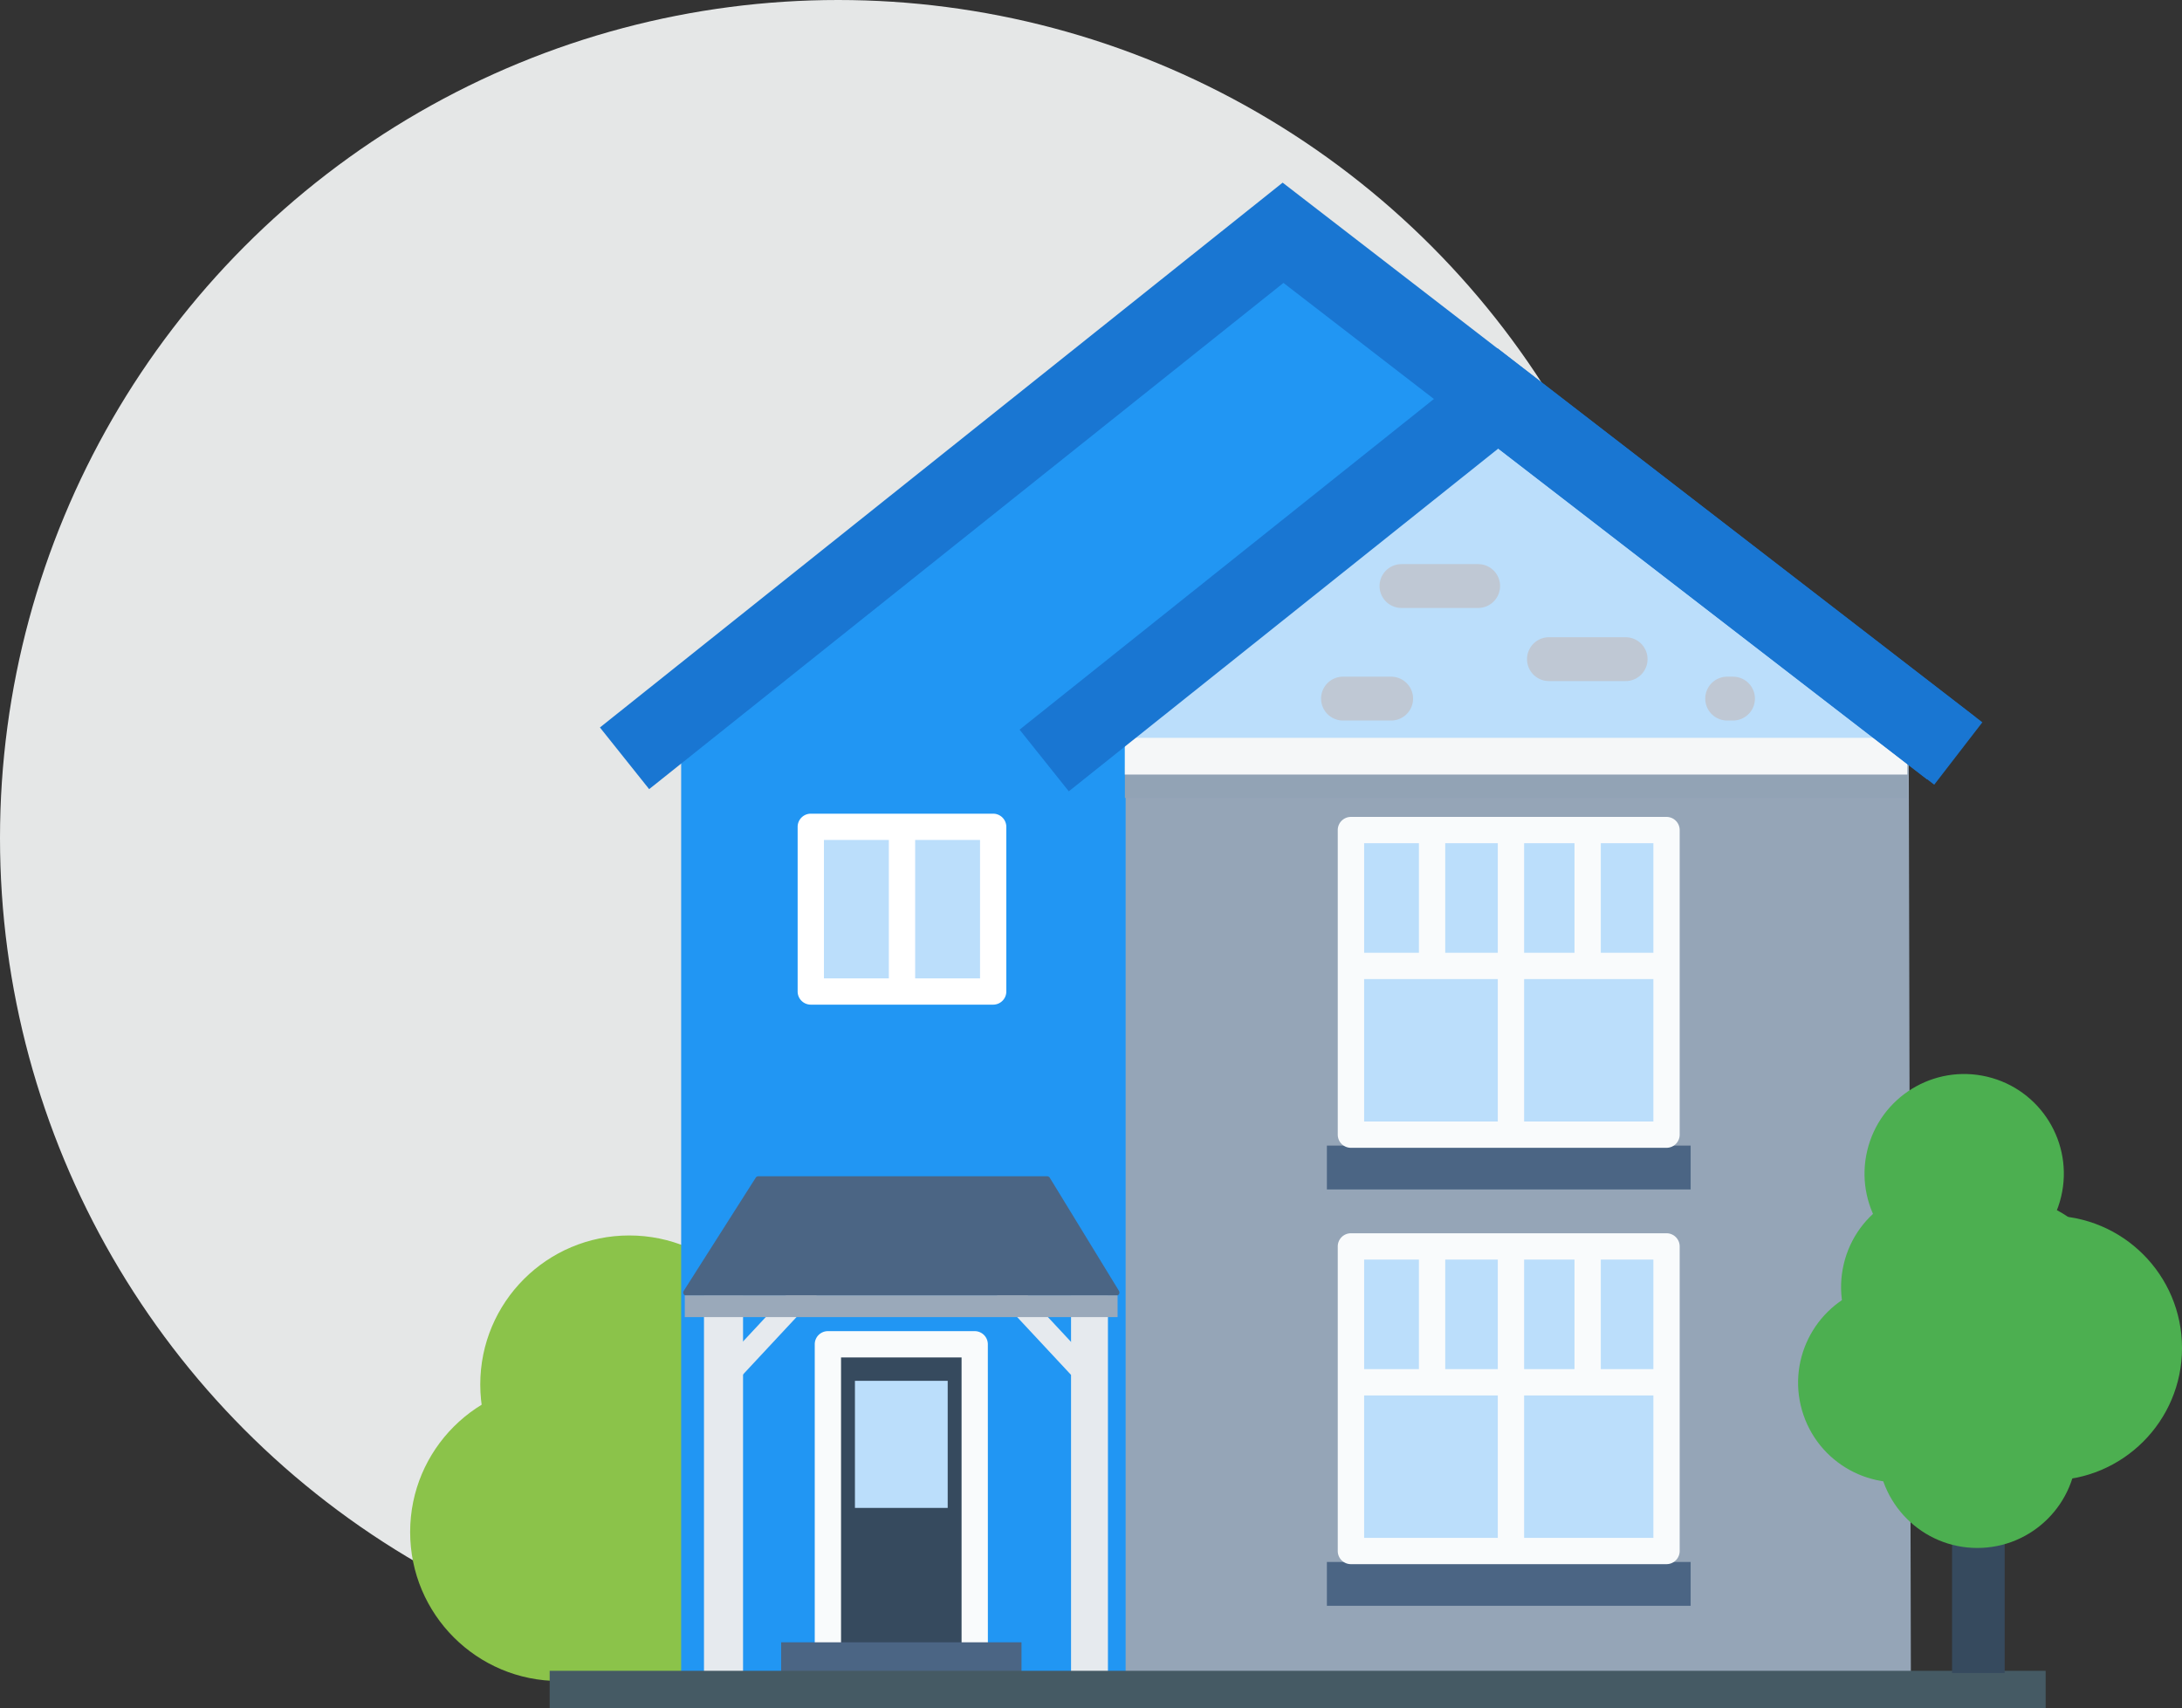 <svg xmlns="http://www.w3.org/2000/svg" width="122.362" height="95.788" viewBox="0 0 122.362 95.788">
  <rect x="0" y="0" width="122.362" height="95.788" fill="#333333" stroke="none"/>
  <g id="Group_245" data-name="Group 245" transform="translate(-135 -1771)">
    <circle id="Ellipse_26" data-name="Ellipse 26" cx="47" cy="47" r="47" transform="translate(135 1771)" fill="#e5e7e7"/>
    <g id="Group_26" data-name="Group 26" transform="translate(-123.083 1751.728)">
      <g id="Group_21" data-name="Group 21" transform="translate(281.083 88.557)">
        <ellipse id="Ellipse_16" data-name="Ellipse 16" cx="8.356" cy="8.356" rx="8.356" ry="8.356" transform="translate(3.932)" fill="#8bc34a"/>
        <ellipse id="Ellipse_17" data-name="Ellipse 17" cx="8.356" cy="8.356" rx="8.356" ry="8.356" transform="translate(0 8.274)" fill="#8bc34a"/>
        <ellipse id="Ellipse_18" data-name="Ellipse 18" cx="8.356" cy="8.356" rx="8.356" ry="8.356" transform="translate(7.537 9.094)" fill="#8bc34a"/>
      </g>
      <path id="Path_80" data-name="Path 80" d="M380.817,116.668H312V63.745l34.081-27.2,34.573,26.708Z" transform="translate(-15.719 -3.575)" fill="#2196f3"/>
      <path id="Path_81" data-name="Path 81" d="M406.743,127.109l-44.035-.1V73.561L385.1,56.879,406.62,73.561Z" transform="translate(-41.502 -13.913)" fill="#95a5b7"/>
      <rect id="Rectangle_63" data-name="Rectangle 63" width="10.228" height="9.235" transform="translate(303.551 65.64)" fill="#bbdefb"/>
      <path id="Path_82" data-name="Path 82" d="M336.256,112.218H326.027a.738.738,0,0,1-.737-.737v-9.235a.738.738,0,0,1,.737-.737h10.228a.738.738,0,0,1,.737.737v9.235A.738.738,0,0,1,336.256,112.218Zm-9.491-1.475h8.754v-7.761h-8.754Z" transform="translate(-22.477 -36.605)" fill="#fff"/>
      <rect id="Rectangle_64" data-name="Rectangle 64" width="1.475" height="9.032" transform="translate(307.928 65.72)" fill="#fff"/>
      <path id="Path_83" data-name="Path 83" d="M362.25,75.386h43.38L383.2,57.629Z" transform="translate(-41.269 -14.295)" fill="#bbdefb"/>
      <rect id="Rectangle_65" data-name="Rectangle 65" width="20.399" height="2.458" transform="translate(332.492 83.518)" fill="#4b6584"/>
      <rect id="Rectangle_66" data-name="Rectangle 66" width="17.696" height="17.081" transform="translate(333.843 65.823)" fill="#bbdefb"/>
      <path id="Path_84" data-name="Path 84" d="M405.35,120.435h-17.7a.737.737,0,0,1-.737-.737V102.616a.737.737,0,0,1,.737-.737h17.7a.738.738,0,0,1,.737.737V119.7A.738.738,0,0,1,405.35,120.435Zm-16.959-1.475h16.221V103.354H388.392Z" transform="translate(-53.811 -36.794)" fill="#f9fbfc"/>
      <rect id="Rectangle_67" data-name="Rectangle 67" width="1.475" height="16.836" transform="translate(342.077 65.823)" fill="#f9fbfc"/>
      <rect id="Rectangle_68" data-name="Rectangle 68" width="18.187" height="1.475" transform="translate(333.72 72.704)" fill="#f9fbfc"/>
      <rect id="Rectangle_69" data-name="Rectangle 69" width="1.475" height="7.619" transform="translate(337.653 65.823)" fill="#f9fbfc"/>
      <rect id="Rectangle_70" data-name="Rectangle 70" width="1.475" height="7.619" transform="translate(346.378 65.823)" fill="#f9fbfc"/>
      <rect id="Rectangle_71" data-name="Rectangle 71" width="20.399" height="2.458" transform="translate(332.492 106.867)" fill="#4b6584"/>
      <rect id="Rectangle_72" data-name="Rectangle 72" width="17.696" height="17.081" transform="translate(333.843 89.171)" fill="#bbdefb"/>
      <path id="Path_85" data-name="Path 85" d="M405.35,167.935h-17.7a.737.737,0,0,1-.737-.737V150.116a.737.737,0,0,1,.737-.737h17.7a.738.738,0,0,1,.737.737V167.2A.738.738,0,0,1,405.35,167.935Zm-16.959-1.475h16.221V150.854H388.392Z" transform="translate(-53.811 -60.945)" fill="#f9fbfc"/>
      <rect id="Rectangle_73" data-name="Rectangle 73" width="1.475" height="16.836" transform="translate(342.077 89.171)" fill="#f9fbfc"/>
      <rect id="Rectangle_74" data-name="Rectangle 74" width="18.187" height="1.475" transform="translate(333.72 96.053)" fill="#f9fbfc"/>
      <rect id="Rectangle_75" data-name="Rectangle 75" width="1.475" height="7.619" transform="translate(337.653 89.171)" fill="#f9fbfc"/>
      <rect id="Rectangle_76" data-name="Rectangle 76" width="1.475" height="7.619" transform="translate(346.378 89.171)" fill="#f9fbfc"/>
      <g id="Group_22" data-name="Group 22" transform="translate(297.561 90.908)">
        <rect id="Rectangle_77" data-name="Rectangle 77" width="6.32" height="1.261" transform="translate(1.231 4.623) rotate(-47.018)" fill="#e6eaee"/>
        <rect id="Rectangle_78" data-name="Rectangle 78" width="2.191" height="21.137" transform="translate(0 1.028)" fill="#e6eaee"/>
      </g>
      <g id="Group_23" data-name="Group 23" transform="translate(313.85 90.908)">
        <rect id="Rectangle_79" data-name="Rectangle 79" width="1.261" height="6.32" transform="translate(0 0.859) rotate(-42.981)" fill="#e6eaee"/>
        <rect id="Rectangle_80" data-name="Rectangle 80" width="2.069" height="21.137" transform="translate(4.295 1.028)" fill="#e6eaee"/>
      </g>
      <path id="Path_86" data-name="Path 86" d="M328.743,179.168V162.046h8.233v17.122" transform="translate(-24.232 -67.385)" fill="#364a5e"/>
      <path id="Path_87" data-name="Path 87" d="M336.951,178.406h-1.475V162.021h-6.759v16.385h-1.475V161.283a.737.737,0,0,1,.737-.737h8.233a.737.737,0,0,1,.737.737Z" transform="translate(-23.47 -66.623)" fill="#f9fbfc"/>
      <rect id="Rectangle_81" data-name="Rectangle 81" width="5.202" height="7.127" transform="translate(306.026 96.709)" fill="#bbdefb"/>
      <rect id="Rectangle_82" data-name="Rectangle 82" width="13.477" height="1.679" transform="translate(301.889 111.373)" fill="#4b6584"/>
      <path id="Path_88" data-name="Path 88" d="M312.422,149.576h24.1a.179.179,0,0,0,.153-.272l-3.877-6.34a.179.179,0,0,0-.153-.086H316.454a.179.179,0,0,0-.151.083l-4.033,6.34A.179.179,0,0,0,312.422,149.576Z" transform="translate(-15.843 -57.64)" fill="#4b6584"/>
      <rect id="Rectangle_83" data-name="Rectangle 83" width="24.27" height="1.219" transform="translate(296.485 91.916)" fill="#9aa9ba"/>
      <rect id="Rectangle_84" data-name="Rectangle 84" width="43.871" height="2.048" transform="translate(321.165 60.661)" fill="#f5f7f8"/>
      <g id="Group_24" data-name="Group 24" transform="translate(321.165 60.661)">
        <rect id="Rectangle_85" data-name="Rectangle 85" width="43.871" height="1.72" transform="translate(0 1.638)" fill="#92a3b5"/>
        <rect id="Rectangle_86" data-name="Rectangle 86" width="43.871" height="2.048" fill="#f5f7f8"/>
      </g>
      <path id="Path_89" data-name="Path 89" d="M305.494,63.527l-2.76-3.458,38.285-30.554,38.835,29.966-2.7,3.5L341.065,35.138Z" transform="translate(-11.008)" fill="#1976d2"/>
      <path id="Path_90" data-name="Path 90" d="M353.369,73.256l-2.76-3.458,26.8-21.389L404.6,69.386l-2.7,3.5L377.457,54.032Z" transform="translate(-35.35 -9.607)" fill="#1976d2"/>
      <path id="Path_91" data-name="Path 91" d="M414.03,83.837h-4.3a1.229,1.229,0,1,1,0-2.458h4.3a1.229,1.229,0,1,1,0,2.458Z" transform="translate(-64.785 -26.37)" fill="#bfc8d4"/>
      <path id="Path_92" data-name="Path 92" d="M397.2,75.5h-4.3a1.229,1.229,0,0,1,0-2.458h4.3a1.229,1.229,0,0,1,0,2.458Z" transform="translate(-56.225 -22.134)" fill="#bfc8d4"/>
      <path id="Path_93" data-name="Path 93" d="M388.932,88.337h-2.7a1.229,1.229,0,1,1,0-2.458h2.7a1.229,1.229,0,1,1,0,2.458Z" transform="translate(-52.836 -28.658)" fill="#bfc8d4"/>
      <path id="Path_94" data-name="Path 94" d="M430.39,88.337h-.328a1.229,1.229,0,1,1,0-2.458h.328a1.229,1.229,0,1,1,0,2.458Z" transform="translate(-75.123 -28.658)" fill="#bfc8d4"/>
      <rect id="Rectangle_87" data-name="Rectangle 87" width="83.892" height="2.089" transform="translate(288.907 112.971)" fill="#455a64"/>
      <rect id="Rectangle_88" data-name="Rectangle 88" width="2.949" height="19.334" transform="translate(367.551 93.759)" fill="#364a5e"/>
      <g id="Group_25" data-name="Group 25" transform="translate(357.41 78.365)">
        <ellipse id="Ellipse_19" data-name="Ellipse 19" cx="5.588" cy="5.588" rx="5.588" ry="5.588" transform="translate(2.788 17.243) rotate(-76.783)" fill="#4caf50"/>
        <ellipse id="Ellipse_20" data-name="Ellipse 20" cx="5.588" cy="5.588" rx="5.588" ry="5.588" transform="translate(0 14.969) rotate(-18.869)" fill="#4caf50"/>
        <ellipse id="Ellipse_21" data-name="Ellipse 21" cx="5.588" cy="5.588" rx="5.588" ry="5.588" transform="translate(4.093 10.873) rotate(-76.651)" fill="#4caf50"/>
        <ellipse id="Ellipse_22" data-name="Ellipse 22" cx="5.588" cy="5.588" rx="5.588" ry="5.588" transform="translate(5.969 16.541)" fill="#4caf50"/>
        <ellipse id="Ellipse_23" data-name="Ellipse 23" cx="7.423" cy="7.423" rx="7.423" ry="7.423" transform="translate(8.19 9.082)" fill="#4caf50"/>
        <ellipse id="Ellipse_24" data-name="Ellipse 24" cx="5.588" cy="5.588" rx="5.588" ry="5.588" transform="translate(6.722 17.885) rotate(-76.651)" fill="#4caf50"/>
      </g>
    </g>
  </g>
</svg>
